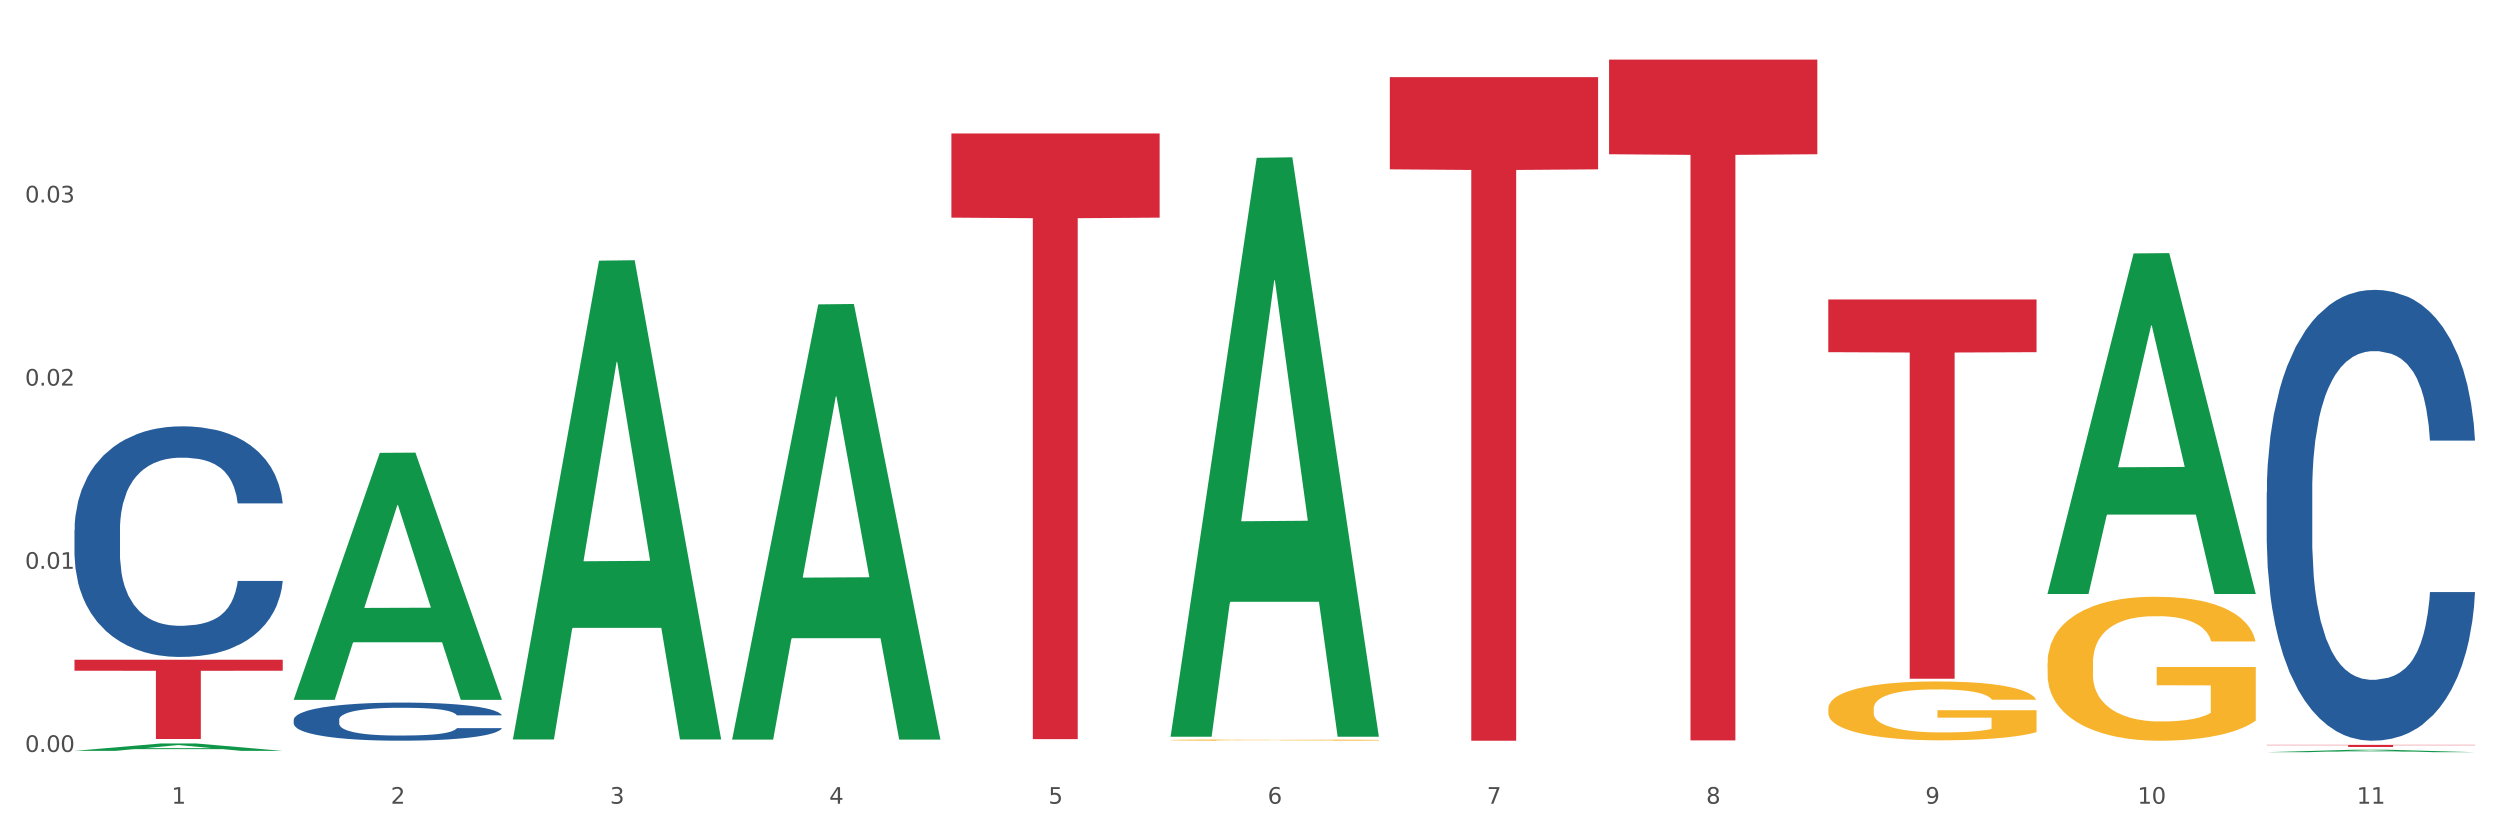 <?xml version="1.0" encoding="utf-8" standalone="no"?>
<!DOCTYPE svg PUBLIC "-//W3C//DTD SVG 1.1//EN"
  "http://www.w3.org/Graphics/SVG/1.1/DTD/svg11.dtd">
<svg xmlns:xlink="http://www.w3.org/1999/xlink" width="1080pt" height="360pt" viewBox="0 0 1080 360" xmlns="http://www.w3.org/2000/svg" version="1.1">
 <rect x="0" y="0" width="1080" height="360" fill="#333333" stroke="none"/>
 <defs>
  <style type="text/css">*{stroke-linejoin: round; stroke-linecap: butt}</style>
 </defs>
 <g id="figure_1">
  <g id="patch_1">
   <path d="M 0 360 
L 1080 360 
L 1080 0 
L 0 0 
z
" style="fill: #ffffff; stroke: #ffffff; stroke-linejoin: miter"/>
  </g>
  <g id="axes_1">
   <g id="matplotlib.axis_1">
    <g id="xtick_1">
     <g id="text_1">
      <!-- 1 -->
      <g style="fill: #4d4d4d" transform="translate(74.106 347.204) scale(0.096 -0.096)">
       <defs>
        <path id="DejaVuSans-31" d="M 794 531 
L 1825 531 
L 1825 4091 
L 703 3866 
L 703 4441 
L 1819 4666 
L 2450 4666 
L 2450 531 
L 3481 531 
L 3481 0 
L 794 0 
L 794 531 
z
" transform="scale(0.016)"/>
       </defs>
       <use xlink:href="#DejaVuSans-31"/>
      </g>
     </g>
    </g>
    <g id="xtick_2">
     <g id="text_2">
      <!-- 2 -->
      <g style="fill: #4d4d4d" transform="translate(168.812 347.204) scale(0.096 -0.096)">
       <defs>
        <path id="DejaVuSans-32" d="M 1228 531 
L 3431 531 
L 3431 0 
L 469 0 
L 469 531 
Q 828 903 1448 1529 
Q 2069 2156 2228 2338 
Q 2531 2678 2651 2914 
Q 2772 3150 2772 3378 
Q 2772 3750 2511 3984 
Q 2250 4219 1831 4219 
Q 1534 4219 1204 4116 
Q 875 4013 500 3803 
L 500 4441 
Q 881 4594 1212 4672 
Q 1544 4750 1819 4750 
Q 2544 4750 2975 4387 
Q 3406 4025 3406 3419 
Q 3406 3131 3298 2873 
Q 3191 2616 2906 2266 
Q 2828 2175 2409 1742 
Q 1991 1309 1228 531 
z
" transform="scale(0.016)"/>
       </defs>
       <use xlink:href="#DejaVuSans-32"/>
      </g>
     </g>
    </g>
    <g id="xtick_3">
     <g id="text_3">
      <!-- 3 -->
      <g style="fill: #4d4d4d" transform="translate(263.517 347.204) scale(0.096 -0.096)">
       <defs>
        <path id="DejaVuSans-33" d="M 2597 2516 
Q 3050 2419 3304 2112 
Q 3559 1806 3559 1356 
Q 3559 666 3084 287 
Q 2609 -91 1734 -91 
Q 1441 -91 1130 -33 
Q 819 25 488 141 
L 488 750 
Q 750 597 1062 519 
Q 1375 441 1716 441 
Q 2309 441 2620 675 
Q 2931 909 2931 1356 
Q 2931 1769 2642 2001 
Q 2353 2234 1838 2234 
L 1294 2234 
L 1294 2753 
L 1863 2753 
Q 2328 2753 2575 2939 
Q 2822 3125 2822 3475 
Q 2822 3834 2567 4026 
Q 2313 4219 1838 4219 
Q 1578 4219 1281 4162 
Q 984 4106 628 3988 
L 628 4550 
Q 988 4650 1302 4700 
Q 1616 4750 1894 4750 
Q 2613 4750 3031 4423 
Q 3450 4097 3450 3541 
Q 3450 3153 3228 2886 
Q 3006 2619 2597 2516 
z
" transform="scale(0.016)"/>
       </defs>
       <use xlink:href="#DejaVuSans-33"/>
      </g>
     </g>
    </g>
    <g id="xtick_4">
     <g id="text_4">
      <!-- 4 -->
      <g style="fill: #4d4d4d" transform="translate(358.223 347.204) scale(0.096 -0.096)">
       <defs>
        <path id="DejaVuSans-34" d="M 2419 4116 
L 825 1625 
L 2419 1625 
L 2419 4116 
z
M 2253 4666 
L 3047 4666 
L 3047 1625 
L 3713 1625 
L 3713 1100 
L 3047 1100 
L 3047 0 
L 2419 0 
L 2419 1100 
L 313 1100 
L 313 1709 
L 2253 4666 
z
" transform="scale(0.016)"/>
       </defs>
       <use xlink:href="#DejaVuSans-34"/>
      </g>
     </g>
    </g>
    <g id="xtick_5">
     <g id="text_5">
      <!-- 5 -->
      <g style="fill: #4d4d4d" transform="translate(452.928 347.204) scale(0.096 -0.096)">
       <defs>
        <path id="DejaVuSans-35" d="M 691 4666 
L 3169 4666 
L 3169 4134 
L 1269 4134 
L 1269 2991 
Q 1406 3038 1543 3061 
Q 1681 3084 1819 3084 
Q 2600 3084 3056 2656 
Q 3513 2228 3513 1497 
Q 3513 744 3044 326 
Q 2575 -91 1722 -91 
Q 1428 -91 1123 -41 
Q 819 9 494 109 
L 494 744 
Q 775 591 1075 516 
Q 1375 441 1709 441 
Q 2250 441 2565 725 
Q 2881 1009 2881 1497 
Q 2881 1984 2565 2268 
Q 2250 2553 1709 2553 
Q 1456 2553 1204 2497 
Q 953 2441 691 2322 
L 691 4666 
z
" transform="scale(0.016)"/>
       </defs>
       <use xlink:href="#DejaVuSans-35"/>
      </g>
     </g>
    </g>
    <g id="xtick_6">
     <g id="text_6">
      <!-- 6 -->
      <g style="fill: #4d4d4d" transform="translate(547.634 347.204) scale(0.096 -0.096)">
       <defs>
        <path id="DejaVuSans-36" d="M 2113 2584 
Q 1688 2584 1439 2293 
Q 1191 2003 1191 1497 
Q 1191 994 1439 701 
Q 1688 409 2113 409 
Q 2538 409 2786 701 
Q 3034 994 3034 1497 
Q 3034 2003 2786 2293 
Q 2538 2584 2113 2584 
z
M 3366 4563 
L 3366 3988 
Q 3128 4100 2886 4159 
Q 2644 4219 2406 4219 
Q 1781 4219 1451 3797 
Q 1122 3375 1075 2522 
Q 1259 2794 1537 2939 
Q 1816 3084 2150 3084 
Q 2853 3084 3261 2657 
Q 3669 2231 3669 1497 
Q 3669 778 3244 343 
Q 2819 -91 2113 -91 
Q 1303 -91 875 529 
Q 447 1150 447 2328 
Q 447 3434 972 4092 
Q 1497 4750 2381 4750 
Q 2619 4750 2861 4703 
Q 3103 4656 3366 4563 
z
" transform="scale(0.016)"/>
       </defs>
       <use xlink:href="#DejaVuSans-36"/>
      </g>
     </g>
    </g>
    <g id="xtick_7">
     <g id="text_7">
      <!-- 7 -->
      <g style="fill: #4d4d4d" transform="translate(642.339 347.204) scale(0.096 -0.096)">
       <defs>
        <path id="DejaVuSans-37" d="M 525 4666 
L 3525 4666 
L 3525 4397 
L 1831 0 
L 1172 0 
L 2766 4134 
L 525 4134 
L 525 4666 
z
" transform="scale(0.016)"/>
       </defs>
       <use xlink:href="#DejaVuSans-37"/>
      </g>
     </g>
    </g>
    <g id="xtick_8">
     <g id="text_8">
      <!-- 8 -->
      <g style="fill: #4d4d4d" transform="translate(737.044 347.204) scale(0.096 -0.096)">
       <defs>
        <path id="DejaVuSans-38" d="M 2034 2216 
Q 1584 2216 1326 1975 
Q 1069 1734 1069 1313 
Q 1069 891 1326 650 
Q 1584 409 2034 409 
Q 2484 409 2743 651 
Q 3003 894 3003 1313 
Q 3003 1734 2745 1975 
Q 2488 2216 2034 2216 
z
M 1403 2484 
Q 997 2584 770 2862 
Q 544 3141 544 3541 
Q 544 4100 942 4425 
Q 1341 4750 2034 4750 
Q 2731 4750 3128 4425 
Q 3525 4100 3525 3541 
Q 3525 3141 3298 2862 
Q 3072 2584 2669 2484 
Q 3125 2378 3379 2068 
Q 3634 1759 3634 1313 
Q 3634 634 3220 271 
Q 2806 -91 2034 -91 
Q 1263 -91 848 271 
Q 434 634 434 1313 
Q 434 1759 690 2068 
Q 947 2378 1403 2484 
z
M 1172 3481 
Q 1172 3119 1398 2916 
Q 1625 2713 2034 2713 
Q 2441 2713 2670 2916 
Q 2900 3119 2900 3481 
Q 2900 3844 2670 4047 
Q 2441 4250 2034 4250 
Q 1625 4250 1398 4047 
Q 1172 3844 1172 3481 
z
" transform="scale(0.016)"/>
       </defs>
       <use xlink:href="#DejaVuSans-38"/>
      </g>
     </g>
    </g>
    <g id="xtick_9">
     <g id="text_9">
      <!-- 9 -->
      <g style="fill: #4d4d4d" transform="translate(831.75 347.204) scale(0.096 -0.096)">
       <defs>
        <path id="DejaVuSans-39" d="M 703 97 
L 703 672 
Q 941 559 1184 500 
Q 1428 441 1663 441 
Q 2288 441 2617 861 
Q 2947 1281 2994 2138 
Q 2813 1869 2534 1725 
Q 2256 1581 1919 1581 
Q 1219 1581 811 2004 
Q 403 2428 403 3163 
Q 403 3881 828 4315 
Q 1253 4750 1959 4750 
Q 2769 4750 3195 4129 
Q 3622 3509 3622 2328 
Q 3622 1225 3098 567 
Q 2575 -91 1691 -91 
Q 1453 -91 1209 -44 
Q 966 3 703 97 
z
M 1959 2075 
Q 2384 2075 2632 2365 
Q 2881 2656 2881 3163 
Q 2881 3666 2632 3958 
Q 2384 4250 1959 4250 
Q 1534 4250 1286 3958 
Q 1038 3666 1038 3163 
Q 1038 2656 1286 2365 
Q 1534 2075 1959 2075 
z
" transform="scale(0.016)"/>
       </defs>
       <use xlink:href="#DejaVuSans-39"/>
      </g>
     </g>
    </g>
    <g id="xtick_10">
     <g id="text_10">
      <!-- 10 -->
      <g style="fill: #4d4d4d" transform="translate(923.401 347.204) scale(0.096 -0.096)">
       <defs>
        <path id="DejaVuSans-30" d="M 2034 4250 
Q 1547 4250 1301 3770 
Q 1056 3291 1056 2328 
Q 1056 1369 1301 889 
Q 1547 409 2034 409 
Q 2525 409 2770 889 
Q 3016 1369 3016 2328 
Q 3016 3291 2770 3770 
Q 2525 4250 2034 4250 
z
M 2034 4750 
Q 2819 4750 3233 4129 
Q 3647 3509 3647 2328 
Q 3647 1150 3233 529 
Q 2819 -91 2034 -91 
Q 1250 -91 836 529 
Q 422 1150 422 2328 
Q 422 3509 836 4129 
Q 1250 4750 2034 4750 
z
" transform="scale(0.016)"/>
       </defs>
       <use xlink:href="#DejaVuSans-31"/>
       <use xlink:href="#DejaVuSans-30" transform="translate(63.623 0)"/>
      </g>
     </g>
    </g>
    <g id="xtick_11">
     <g id="text_11">
      <!-- 11 -->
      <g style="fill: #4d4d4d" transform="translate(1018.107 347.204) scale(0.096 -0.096)">
       <use xlink:href="#DejaVuSans-31"/>
       <use xlink:href="#DejaVuSans-31" transform="translate(63.623 0)"/>
      </g>
     </g>
    </g>
    <g id="xtick_12"/>
    <g id="xtick_13"/>
    <g id="xtick_14"/>
    <g id="xtick_15"/>
    <g id="xtick_16"/>
    <g id="xtick_17"/>
    <g id="xtick_18"/>
    <g id="xtick_19"/>
    <g id="xtick_20"/>
    <g id="xtick_21"/>
   </g>
   <g id="matplotlib.axis_2">
    <g id="ytick_1">
     <g id="text_12">
      <!-- 0.00 -->
      <g style="fill: #4d4d4d" transform="translate(10.8 324.831) scale(0.096 -0.096)">
       <defs>
        <path id="DejaVuSans-2e" d="M 684 794 
L 1344 794 
L 1344 0 
L 684 0 
L 684 794 
z
" transform="scale(0.016)"/>
       </defs>
       <use xlink:href="#DejaVuSans-30"/>
       <use xlink:href="#DejaVuSans-2e" transform="translate(63.623 0)"/>
       <use xlink:href="#DejaVuSans-30" transform="translate(95.41 0)"/>
       <use xlink:href="#DejaVuSans-30" transform="translate(159.033 0)"/>
      </g>
     </g>
    </g>
    <g id="ytick_2">
     <g id="text_13">
      <!-- 0.01 -->
      <g style="fill: #4d4d4d" transform="translate(10.8 245.708) scale(0.096 -0.096)">
       <use xlink:href="#DejaVuSans-30"/>
       <use xlink:href="#DejaVuSans-2e" transform="translate(63.623 0)"/>
       <use xlink:href="#DejaVuSans-30" transform="translate(95.41 0)"/>
       <use xlink:href="#DejaVuSans-31" transform="translate(159.033 0)"/>
      </g>
     </g>
    </g>
    <g id="ytick_3">
     <g id="text_14">
      <!-- 0.02 -->
      <g style="fill: #4d4d4d" transform="translate(10.8 166.585) scale(0.096 -0.096)">
       <use xlink:href="#DejaVuSans-30"/>
       <use xlink:href="#DejaVuSans-2e" transform="translate(63.623 0)"/>
       <use xlink:href="#DejaVuSans-30" transform="translate(95.41 0)"/>
       <use xlink:href="#DejaVuSans-32" transform="translate(159.033 0)"/>
      </g>
     </g>
    </g>
    <g id="ytick_4">
     <g id="text_15">
      <!-- 0.03 -->
      <g style="fill: #4d4d4d" transform="translate(10.8 87.462) scale(0.096 -0.096)">
       <use xlink:href="#DejaVuSans-30"/>
       <use xlink:href="#DejaVuSans-2e" transform="translate(63.623 0)"/>
       <use xlink:href="#DejaVuSans-30" transform="translate(95.41 0)"/>
       <use xlink:href="#DejaVuSans-33" transform="translate(159.033 0)"/>
      </g>
     </g>
    </g>
    <g id="ytick_5"/>
    <g id="ytick_6"/>
    <g id="ytick_7"/>
    <g id="ytick_8"/>
   </g>
   <g id="PolyCollection_1">
    <path d="M 32.175 324.376 
L 32.268 324.373 
L 69.369 321.186 
L 84.766 321.183 
L 122.145 324.382 
L 104.337 324.382 
L 96.267 323.637 
L 57.96 323.637 
L 57.682 323.649 
L 49.891 324.382 
L 32.175 324.382 
L 32.175 324.376 
L 62.783 323.193 
L 91.444 323.19 
L 77.253 321.865 
L 77.067 321.859 
L 76.882 321.868 
L 62.691 323.19 
L 62.783 323.193 
L 32.175 324.376 
z
" clip-path="url(#p3efbe9b81a)" style="fill: #109648"/>
    <path d="M 32.175 228.939 
L 32.281 228.848 
L 32.281 226.3 
L 32.6 222.842 
L 33.77 216.473 
L 35.259 211.65 
L 37.811 206.008 
L 39.194 203.642 
L 41.002 201.003 
L 44.724 196.726 
L 48.978 193.087 
L 51.956 191.085 
L 54.189 189.811 
L 59.187 187.536 
L 62.059 186.535 
L 65.036 185.716 
L 67.589 185.17 
L 71.843 184.533 
L 75.246 184.26 
L 79.181 184.169 
L 82.477 184.26 
L 86.838 184.624 
L 93.219 185.716 
L 95.665 186.353 
L 98.961 187.445 
L 102.365 188.901 
L 105.13 190.357 
L 108.32 192.45 
L 111.617 195.18 
L 114.807 198.637 
L 117.041 201.822 
L 118.848 205.189 
L 120.444 209.284 
L 121.613 213.743 
L 122.145 217.473 
L 102.684 217.473 
L 102.152 214.107 
L 101.088 210.467 
L 100.025 208.01 
L 98.855 206.008 
L 97.047 203.733 
L 95.452 202.277 
L 92.793 200.548 
L 90.347 199.456 
L 88.327 198.819 
L 85.881 198.273 
L 80.67 197.727 
L 76.947 197.727 
L 74.608 197.909 
L 71.736 198.364 
L 69.29 199.001 
L 66.419 200.093 
L 64.186 201.276 
L 61.952 202.823 
L 60.676 203.915 
L 58.762 205.917 
L 57.486 207.555 
L 55.784 210.376 
L 54.827 212.378 
L 53.126 217.564 
L 52.381 221.386 
L 52.062 224.025 
L 51.849 226.937 
L 51.849 241.132 
L 52.487 247.502 
L 53.019 250.232 
L 53.87 253.326 
L 55.465 257.33 
L 57.805 261.242 
L 60.251 264.063 
L 62.271 265.792 
L 64.186 267.066 
L 66.1 268.067 
L 68.44 268.977 
L 70.354 269.523 
L 73.225 270.069 
L 76.628 270.342 
L 79.287 270.342 
L 84.711 269.887 
L 87.157 269.432 
L 89.496 268.795 
L 92.049 267.794 
L 94.069 266.702 
L 95.239 265.883 
L 97.153 264.154 
L 98.642 262.334 
L 99.919 260.241 
L 100.769 258.422 
L 101.726 255.692 
L 102.471 252.598 
L 102.684 250.96 
L 122.145 250.96 
L 121.72 254.236 
L 120.975 257.421 
L 119.487 261.697 
L 118.317 264.154 
L 116.509 267.157 
L 114.595 269.705 
L 111.936 272.526 
L 109.49 274.619 
L 106.937 276.439 
L 104.172 278.077 
L 99.174 280.352 
L 97.366 280.988 
L 93.538 282.08 
L 90.56 282.717 
L 86.2 283.354 
L 81.733 283.718 
L 77.054 283.809 
L 72.906 283.627 
L 68.333 283.081 
L 65.462 282.535 
L 62.271 281.716 
L 58.549 280.443 
L 55.04 278.896 
L 51.743 277.076 
L 48.659 274.983 
L 45.788 272.617 
L 42.065 268.704 
L 39.3 264.882 
L 37.28 261.333 
L 35.897 258.331 
L 34.515 254.509 
L 33.77 251.87 
L 32.6 245.5 
L 32.175 239.585 
L 32.175 228.939 
z
" clip-path="url(#p3efbe9b81a)" style="fill: #255c99"/>
    <path d="M 32.175 284.991 
L 122.145 284.991 
L 122.145 289.753 
L 86.754 289.785 
L 86.754 319.257 
L 67.353 319.257 
L 67.353 289.785 
L 32.175 289.753 
L 32.175 285.023 
L 32.175 284.991 
z
" clip-path="url(#p3efbe9b81a)" style="fill: #d62839"/>
    <path d="M 410.997 57.659 
L 500.967 57.659 
L 500.967 94.018 
L 465.576 94.264 
L 465.576 319.294 
L 446.175 319.294 
L 446.175 94.264 
L 410.997 94.018 
L 410.997 57.905 
L 410.997 57.659 
z
" clip-path="url(#p3efbe9b81a)" style="fill: #d62839"/>
    <path d="M 600.408 33.315 
L 690.378 33.315 
L 690.378 73.155 
L 654.987 73.424 
L 654.987 320.002 
L 635.586 320.002 
L 635.586 73.424 
L 600.408 73.155 
L 600.408 33.584 
L 600.408 33.315 
z
" clip-path="url(#p3efbe9b81a)" style="fill: #d62839"/>
    <path d="M 695.113 25.759 
L 785.084 25.759 
L 785.084 66.629 
L 749.692 66.905 
L 749.692 319.852 
L 730.291 319.852 
L 730.291 66.905 
L 695.113 66.629 
L 695.113 26.036 
L 695.113 25.759 
z
" clip-path="url(#p3efbe9b81a)" style="fill: #d62839"/>
    <path d="M 789.819 129.366 
L 879.789 129.366 
L 879.789 152.136 
L 844.398 152.289 
L 844.398 293.213 
L 824.997 293.213 
L 824.997 152.289 
L 789.819 152.136 
L 789.819 129.52 
L 789.819 129.366 
z
" clip-path="url(#p3efbe9b81a)" style="fill: #d62839"/>
    <path d="M 979.23 321.789 
L 1069.2 321.789 
L 1069.2 321.918 
L 1033.809 321.919 
L 1033.809 322.715 
L 1014.408 322.715 
L 1014.408 321.919 
L 979.23 321.918 
L 979.23 321.79 
L 979.23 321.789 
z
" clip-path="url(#p3efbe9b81a)" style="fill: #d62839"/>
    <path d="M 884.524 286.541 
L 884.631 286.484 
L 884.631 284.439 
L 884.843 282.678 
L 885.905 278.417 
L 887.499 274.895 
L 888.667 273.02 
L 889.835 271.486 
L 891.216 269.952 
L 892.916 268.362 
L 895.996 266.032 
L 897.908 264.839 
L 900.245 263.59 
L 904.494 261.772 
L 907.575 260.749 
L 910.761 259.897 
L 915.966 258.874 
L 919.365 258.42 
L 922.977 258.079 
L 927.332 257.852 
L 930.625 257.795 
L 937.848 257.965 
L 944.009 258.477 
L 946.983 258.874 
L 950.807 259.556 
L 952.825 260.011 
L 956.118 260.92 
L 959.517 262.113 
L 961.854 263.135 
L 965.359 265.067 
L 968.015 266.998 
L 970.458 269.384 
L 971.733 271.032 
L 972.689 272.566 
L 973.539 274.327 
L 974.388 277.11 
L 955.268 277.11 
L 954.525 275.122 
L 953.356 273.247 
L 951.657 271.429 
L 950.17 270.293 
L 947.62 268.873 
L 945.283 267.964 
L 942.84 267.282 
L 939.866 266.714 
L 937.529 266.43 
L 934.236 266.203 
L 927.757 266.26 
L 923.402 266.714 
L 920.427 267.282 
L 918.515 267.794 
L 916.816 268.362 
L 914.904 269.157 
L 912.673 270.35 
L 911.08 271.429 
L 909.487 272.793 
L 908.212 274.156 
L 907.043 275.747 
L 906.087 277.451 
L 905.344 279.212 
L 904.707 281.371 
L 904.175 284.95 
L 904.175 292.733 
L 904.388 294.494 
L 904.919 296.823 
L 905.556 298.584 
L 906.619 300.686 
L 907.575 302.107 
L 909.38 304.152 
L 911.399 305.856 
L 912.992 306.935 
L 914.585 307.844 
L 917.347 309.094 
L 920.427 310.117 
L 923.083 310.742 
L 926.695 311.31 
L 929.138 311.537 
L 931.262 311.651 
L 936.467 311.651 
L 940.185 311.48 
L 944.327 311.083 
L 947.514 310.571 
L 950.17 309.946 
L 953.144 308.924 
L 955.056 307.958 
L 955.056 296.085 
L 931.687 296.028 
L 931.687 288.131 
L 974.495 288.131 
L 974.495 311.31 
L 972.689 312.503 
L 970.671 313.582 
L 968.546 314.548 
L 965.359 315.741 
L 961.535 316.877 
L 958.136 317.673 
L 954.525 318.354 
L 950.276 318.979 
L 944.752 319.547 
L 941.353 319.774 
L 937.104 319.945 
L 932.112 320.002 
L 927.757 319.888 
L 923.508 319.604 
L 919.047 319.093 
L 914.691 318.354 
L 911.399 317.616 
L 908.106 316.707 
L 904.6 315.514 
L 901.839 314.378 
L 899.714 313.355 
L 897.377 312.048 
L 894.828 310.344 
L 892.916 308.81 
L 891.216 307.22 
L 889.411 305.174 
L 888.136 303.413 
L 886.861 301.198 
L 886.118 299.55 
L 885.268 296.994 
L 884.631 293.415 
L 884.524 286.541 
z
" clip-path="url(#p3efbe9b81a)" style="fill: #f7b32b"/>
    <path d="M 789.819 306.144 
L 789.925 306.12 
L 789.925 305.284 
L 790.138 304.565 
L 791.2 302.823 
L 792.793 301.384 
L 793.962 300.617 
L 795.13 299.99 
L 796.511 299.364 
L 798.21 298.713 
L 801.291 297.761 
L 803.203 297.274 
L 805.54 296.763 
L 809.789 296.02 
L 812.869 295.602 
L 816.056 295.254 
L 821.261 294.836 
L 824.66 294.65 
L 828.271 294.511 
L 832.626 294.418 
L 835.919 294.395 
L 843.142 294.464 
L 849.303 294.673 
L 852.277 294.836 
L 856.101 295.114 
L 858.12 295.3 
L 861.413 295.672 
L 864.812 296.159 
L 867.149 296.577 
L 870.654 297.367 
L 873.309 298.156 
L 875.753 299.131 
L 877.027 299.805 
L 877.983 300.432 
L 878.833 301.151 
L 879.683 302.289 
L 860.563 302.289 
L 859.819 301.477 
L 858.651 300.71 
L 856.951 299.967 
L 855.464 299.503 
L 852.915 298.922 
L 850.578 298.551 
L 848.135 298.272 
L 845.161 298.04 
L 842.824 297.924 
L 839.531 297.831 
L 833.051 297.854 
L 828.696 298.04 
L 825.722 298.272 
L 823.81 298.481 
L 822.11 298.713 
L 820.198 299.039 
L 817.968 299.526 
L 816.374 299.967 
L 814.781 300.525 
L 813.506 301.082 
L 812.338 301.732 
L 811.382 302.429 
L 810.638 303.148 
L 810.001 304.031 
L 809.47 305.493 
L 809.47 308.674 
L 809.682 309.394 
L 810.213 310.346 
L 810.851 311.066 
L 811.913 311.925 
L 812.869 312.506 
L 814.675 313.341 
L 816.693 314.038 
L 818.286 314.479 
L 819.88 314.851 
L 822.641 315.362 
L 825.722 315.779 
L 828.377 316.035 
L 831.989 316.267 
L 834.432 316.36 
L 836.557 316.406 
L 841.761 316.406 
L 845.479 316.337 
L 849.622 316.174 
L 852.809 315.965 
L 855.464 315.71 
L 858.438 315.292 
L 860.35 314.897 
L 860.35 310.044 
L 836.981 310.021 
L 836.981 306.794 
L 879.789 306.794 
L 879.789 316.267 
L 877.983 316.755 
L 875.965 317.196 
L 873.841 317.591 
L 870.654 318.078 
L 866.83 318.543 
L 863.431 318.868 
L 859.819 319.146 
L 855.57 319.402 
L 850.047 319.634 
L 846.648 319.727 
L 842.399 319.796 
L 837.406 319.82 
L 833.051 319.773 
L 828.802 319.657 
L 824.341 319.448 
L 819.986 319.146 
L 816.693 318.844 
L 813.4 318.473 
L 809.895 317.985 
L 807.133 317.521 
L 805.009 317.103 
L 802.672 316.569 
L 800.122 315.872 
L 798.21 315.245 
L 796.511 314.595 
L 794.705 313.759 
L 793.43 313.04 
L 792.156 312.134 
L 791.412 311.461 
L 790.562 310.416 
L 789.925 308.953 
L 789.819 306.144 
z
" clip-path="url(#p3efbe9b81a)" style="fill: #f7b32b"/>
    <path d="M 979.23 212.74 
L 979.336 212.562 
L 979.336 207.582 
L 979.655 200.822 
L 980.825 188.371 
L 982.314 178.943 
L 984.866 167.914 
L 986.249 163.29 
L 988.057 158.131 
L 991.779 149.771 
L 996.033 142.655 
L 999.01 138.742 
L 1001.244 136.252 
L 1006.242 131.805 
L 1009.114 129.848 
L 1012.091 128.247 
L 1014.644 127.18 
L 1018.898 125.935 
L 1022.301 125.401 
L 1026.236 125.223 
L 1029.532 125.401 
L 1033.893 126.113 
L 1040.273 128.247 
L 1042.719 129.492 
L 1046.016 131.627 
L 1049.419 134.473 
L 1052.184 137.319 
L 1055.375 141.41 
L 1058.672 146.747 
L 1061.862 153.506 
L 1064.095 159.732 
L 1065.903 166.313 
L 1067.498 174.318 
L 1068.668 183.034 
L 1069.2 190.327 
L 1049.738 190.327 
L 1049.207 183.746 
L 1048.143 176.631 
L 1047.08 171.828 
L 1045.91 167.914 
L 1044.102 163.467 
L 1042.507 160.621 
L 1039.848 157.242 
L 1037.402 155.107 
L 1035.381 153.862 
L 1032.935 152.795 
L 1027.724 151.727 
L 1024.002 151.727 
L 1021.663 152.083 
L 1018.791 152.972 
L 1016.345 154.218 
L 1013.474 156.352 
L 1011.24 158.665 
L 1009.007 161.689 
L 1007.731 163.823 
L 1005.817 167.737 
L 1004.541 170.938 
L 1002.839 176.453 
L 1001.882 180.366 
L 1000.18 190.505 
L 999.436 197.976 
L 999.117 203.135 
L 998.904 208.827 
L 998.904 236.576 
L 999.542 249.028 
L 1000.074 254.364 
L 1000.925 260.412 
L 1002.52 268.239 
L 1004.86 275.888 
L 1007.306 281.402 
L 1009.326 284.782 
L 1011.24 287.272 
L 1013.155 289.228 
L 1015.494 291.007 
L 1017.409 292.075 
L 1020.28 293.142 
L 1023.683 293.675 
L 1026.342 293.675 
L 1031.766 292.786 
L 1034.212 291.897 
L 1036.551 290.652 
L 1039.104 288.695 
L 1041.124 286.56 
L 1042.294 284.959 
L 1044.208 281.58 
L 1045.697 278.022 
L 1046.973 273.931 
L 1047.824 270.373 
L 1048.781 265.037 
L 1049.526 258.989 
L 1049.738 255.787 
L 1069.2 255.787 
L 1068.775 262.191 
L 1068.03 268.417 
L 1066.541 276.777 
L 1065.371 281.58 
L 1063.564 287.45 
L 1061.649 292.43 
L 1058.991 297.945 
L 1056.545 302.036 
L 1053.992 305.593 
L 1051.227 308.795 
L 1046.229 313.242 
L 1044.421 314.487 
L 1040.592 316.622 
L 1037.615 317.867 
L 1033.254 319.112 
L 1028.788 319.824 
L 1024.109 320.002 
L 1019.961 319.646 
L 1015.388 318.579 
L 1012.517 317.511 
L 1009.326 315.91 
L 1005.604 313.42 
L 1002.095 310.396 
L 998.798 306.839 
L 995.714 302.747 
L 992.842 298.122 
L 989.12 290.474 
L 986.355 283.003 
L 984.334 276.065 
L 982.952 270.195 
L 981.569 262.724 
L 980.825 257.566 
L 979.655 245.114 
L 979.23 233.552 
L 979.23 212.74 
z
" clip-path="url(#p3efbe9b81a)" style="fill: #255c99"/>
    <path d="M 505.702 319.703 
L 505.809 319.703 
L 505.809 319.684 
L 506.021 319.669 
L 507.083 319.631 
L 508.677 319.599 
L 509.845 319.583 
L 511.014 319.569 
L 512.394 319.555 
L 514.094 319.541 
L 517.174 319.52 
L 519.086 319.51 
L 521.423 319.499 
L 525.672 319.482 
L 528.753 319.473 
L 531.939 319.466 
L 537.144 319.456 
L 540.543 319.452 
L 544.155 319.449 
L 548.51 319.447 
L 551.803 319.447 
L 559.026 319.448 
L 565.187 319.453 
L 568.161 319.456 
L 571.985 319.463 
L 574.003 319.467 
L 577.296 319.475 
L 580.695 319.485 
L 583.032 319.494 
L 586.537 319.512 
L 589.193 319.529 
L 591.636 319.55 
L 592.911 319.565 
L 593.867 319.579 
L 594.717 319.594 
L 595.566 319.619 
L 576.446 319.619 
L 575.703 319.601 
L 574.534 319.585 
L 572.835 319.568 
L 571.348 319.558 
L 568.798 319.546 
L 566.461 319.538 
L 564.018 319.531 
L 561.044 319.526 
L 558.707 319.524 
L 555.414 319.522 
L 548.935 319.522 
L 544.58 319.526 
L 541.606 319.531 
L 539.694 319.536 
L 537.994 319.541 
L 536.082 319.548 
L 533.851 319.559 
L 532.258 319.568 
L 530.665 319.581 
L 529.39 319.593 
L 528.222 319.607 
L 527.266 319.622 
L 526.522 319.638 
L 525.885 319.657 
L 525.354 319.689 
L 525.354 319.758 
L 525.566 319.774 
L 526.097 319.795 
L 526.734 319.811 
L 527.797 319.829 
L 528.753 319.842 
L 530.558 319.86 
L 532.577 319.876 
L 534.17 319.885 
L 535.763 319.893 
L 538.525 319.904 
L 541.606 319.914 
L 544.261 319.919 
L 547.873 319.924 
L 550.316 319.926 
L 552.44 319.927 
L 557.645 319.927 
L 561.363 319.926 
L 565.505 319.922 
L 568.692 319.918 
L 571.348 319.912 
L 574.322 319.903 
L 576.234 319.894 
L 576.234 319.788 
L 552.865 319.788 
L 552.865 319.717 
L 595.673 319.717 
L 595.673 319.924 
L 593.867 319.935 
L 591.849 319.944 
L 589.724 319.953 
L 586.537 319.964 
L 582.713 319.974 
L 579.314 319.981 
L 575.703 319.987 
L 571.454 319.993 
L 565.93 319.998 
L 562.531 320 
L 558.282 320.001 
L 553.29 320.002 
L 548.935 320.001 
L 544.686 319.998 
L 540.225 319.994 
L 535.87 319.987 
L 532.577 319.98 
L 529.284 319.972 
L 525.778 319.962 
L 523.017 319.952 
L 520.892 319.942 
L 518.555 319.931 
L 516.006 319.916 
L 514.094 319.902 
L 512.394 319.888 
L 510.589 319.869 
L 509.314 319.854 
L 508.039 319.834 
L 507.296 319.819 
L 506.446 319.796 
L 505.809 319.765 
L 505.702 319.703 
z
" clip-path="url(#p3efbe9b81a)" style="fill: #f7b32b"/>
    <path d="M 126.88 310.914 
L 126.987 310.899 
L 126.987 310.478 
L 127.306 309.907 
L 128.476 308.854 
L 129.965 308.058 
L 132.517 307.125 
L 133.899 306.734 
L 135.707 306.298 
L 139.43 305.592 
L 143.683 304.99 
L 146.661 304.66 
L 148.894 304.449 
L 153.893 304.073 
L 156.764 303.908 
L 159.742 303.773 
L 162.294 303.682 
L 166.548 303.577 
L 169.951 303.532 
L 173.886 303.517 
L 177.183 303.532 
L 181.543 303.592 
L 187.924 303.773 
L 190.37 303.878 
L 193.667 304.058 
L 197.07 304.299 
L 199.835 304.539 
L 203.025 304.885 
L 206.322 305.336 
L 209.513 305.908 
L 211.746 306.434 
L 213.554 306.99 
L 215.149 307.667 
L 216.319 308.403 
L 216.851 309.02 
L 197.389 309.02 
L 196.857 308.463 
L 195.794 307.862 
L 194.73 307.456 
L 193.561 307.125 
L 191.753 306.75 
L 190.157 306.509 
L 187.499 306.223 
L 185.053 306.043 
L 183.032 305.938 
L 180.586 305.847 
L 175.375 305.757 
L 171.653 305.757 
L 169.313 305.787 
L 166.442 305.862 
L 163.996 305.968 
L 161.124 306.148 
L 158.891 306.344 
L 156.658 306.599 
L 155.382 306.78 
L 153.467 307.11 
L 152.191 307.381 
L 150.49 307.847 
L 149.533 308.178 
L 147.831 309.035 
L 147.087 309.666 
L 146.768 310.102 
L 146.555 310.583 
L 146.555 312.929 
L 147.193 313.981 
L 147.725 314.432 
L 148.575 314.944 
L 150.171 315.605 
L 152.51 316.252 
L 154.956 316.718 
L 156.977 317.003 
L 158.891 317.214 
L 160.805 317.379 
L 163.145 317.53 
L 165.059 317.62 
L 167.931 317.71 
L 171.334 317.755 
L 173.993 317.755 
L 179.416 317.68 
L 181.862 317.605 
L 184.202 317.499 
L 186.754 317.334 
L 188.775 317.154 
L 189.945 317.018 
L 191.859 316.733 
L 193.348 316.432 
L 194.624 316.086 
L 195.475 315.785 
L 196.432 315.334 
L 197.176 314.823 
L 197.389 314.553 
L 216.851 314.553 
L 216.425 315.094 
L 215.681 315.62 
L 214.192 316.327 
L 213.022 316.733 
L 211.214 317.229 
L 209.3 317.65 
L 206.641 318.116 
L 204.195 318.462 
L 201.643 318.762 
L 198.878 319.033 
L 193.88 319.409 
L 192.072 319.514 
L 188.243 319.695 
L 185.265 319.8 
L 180.905 319.905 
L 176.439 319.965 
L 171.759 319.98 
L 167.612 319.95 
L 163.039 319.86 
L 160.167 319.77 
L 156.977 319.634 
L 153.255 319.424 
L 149.745 319.168 
L 146.448 318.868 
L 143.364 318.522 
L 140.493 318.131 
L 136.771 317.484 
L 134.006 316.853 
L 131.985 316.267 
L 130.603 315.77 
L 129.22 315.139 
L 128.476 314.703 
L 127.306 313.651 
L 126.88 312.673 
L 126.88 310.914 
z
" clip-path="url(#p3efbe9b81a)" style="fill: #255c99"/>
    <path d="M 979.23 324.948 
L 979.323 324.947 
L 1016.424 323.898 
L 1031.821 323.897 
L 1069.2 324.95 
L 1051.391 324.95 
L 1043.322 324.704 
L 1005.015 324.704 
L 1004.737 324.708 
L 996.946 324.95 
L 979.23 324.95 
L 979.23 324.948 
L 1009.838 324.558 
L 1038.499 324.557 
L 1024.308 324.121 
L 1024.122 324.119 
L 1023.937 324.122 
L 1009.745 324.557 
L 1009.838 324.558 
L 979.23 324.948 
z
" clip-path="url(#p3efbe9b81a)" style="fill: #109648"/>
    <path d="M 126.88 302.135 
L 126.973 302.034 
L 164.074 195.632 
L 179.471 195.532 
L 216.851 302.335 
L 199.042 302.335 
L 190.973 277.465 
L 152.666 277.465 
L 152.387 277.866 
L 144.596 302.335 
L 126.88 302.335 
L 126.88 302.135 
L 157.489 262.622 
L 186.15 262.522 
L 171.958 218.297 
L 171.773 218.096 
L 171.587 218.397 
L 157.396 262.522 
L 157.489 262.622 
L 126.88 302.135 
z
" clip-path="url(#p3efbe9b81a)" style="fill: #109648"/>
    <path d="M 221.586 319.058 
L 221.679 318.864 
L 258.78 112.606 
L 274.177 112.411 
L 311.556 319.447 
L 293.748 319.447 
L 285.678 271.236 
L 247.371 271.236 
L 247.093 272.013 
L 239.302 319.447 
L 221.586 319.447 
L 221.586 319.058 
L 252.194 242.465 
L 280.855 242.27 
L 266.664 156.54 
L 266.478 156.151 
L 266.293 156.735 
L 252.102 242.27 
L 252.194 242.465 
L 221.586 319.058 
z
" clip-path="url(#p3efbe9b81a)" style="fill: #109648"/>
    <path d="M 316.291 319.163 
L 316.384 318.986 
L 353.485 131.491 
L 368.882 131.314 
L 406.262 319.516 
L 388.453 319.516 
L 380.384 275.691 
L 342.077 275.691 
L 341.798 276.398 
L 334.007 319.516 
L 316.291 319.516 
L 316.291 319.163 
L 346.9 249.537 
L 375.56 249.36 
L 361.369 171.429 
L 361.184 171.075 
L 360.998 171.605 
L 346.807 249.36 
L 346.9 249.537 
L 316.291 319.163 
z
" clip-path="url(#p3efbe9b81a)" style="fill: #109648"/>
    <path d="M 505.702 317.795 
L 505.795 317.56 
L 542.896 68.181 
L 558.293 67.946 
L 595.673 318.265 
L 577.864 318.265 
L 569.795 259.975 
L 531.488 259.975 
L 531.209 260.915 
L 523.418 318.265 
L 505.702 318.265 
L 505.702 317.795 
L 536.311 225.189 
L 564.971 224.954 
L 550.78 121.3 
L 550.595 120.83 
L 550.409 121.535 
L 536.218 224.954 
L 536.311 225.189 
L 505.702 317.795 
z
" clip-path="url(#p3efbe9b81a)" style="fill: #109648"/>
    <path d="M 884.524 256.337 
L 884.617 256.198 
L 921.718 109.478 
L 937.115 109.34 
L 974.495 256.613 
L 956.686 256.613 
L 948.616 222.319 
L 910.31 222.319 
L 910.031 222.872 
L 902.24 256.613 
L 884.524 256.613 
L 884.524 256.337 
L 915.133 201.853 
L 943.793 201.714 
L 929.602 140.731 
L 929.417 140.454 
L 929.231 140.869 
L 915.04 201.714 
L 915.133 201.853 
L 884.524 256.337 
z
" clip-path="url(#p3efbe9b81a)" style="fill: #109648"/>
   </g>
  </g>
 </g>
 <defs>
  <clipPath id="p3efbe9b81a">
   <rect x="32.175" y="10.8" width="1037.025" height="329.109"/>
  </clipPath>
 </defs>
</svg>
